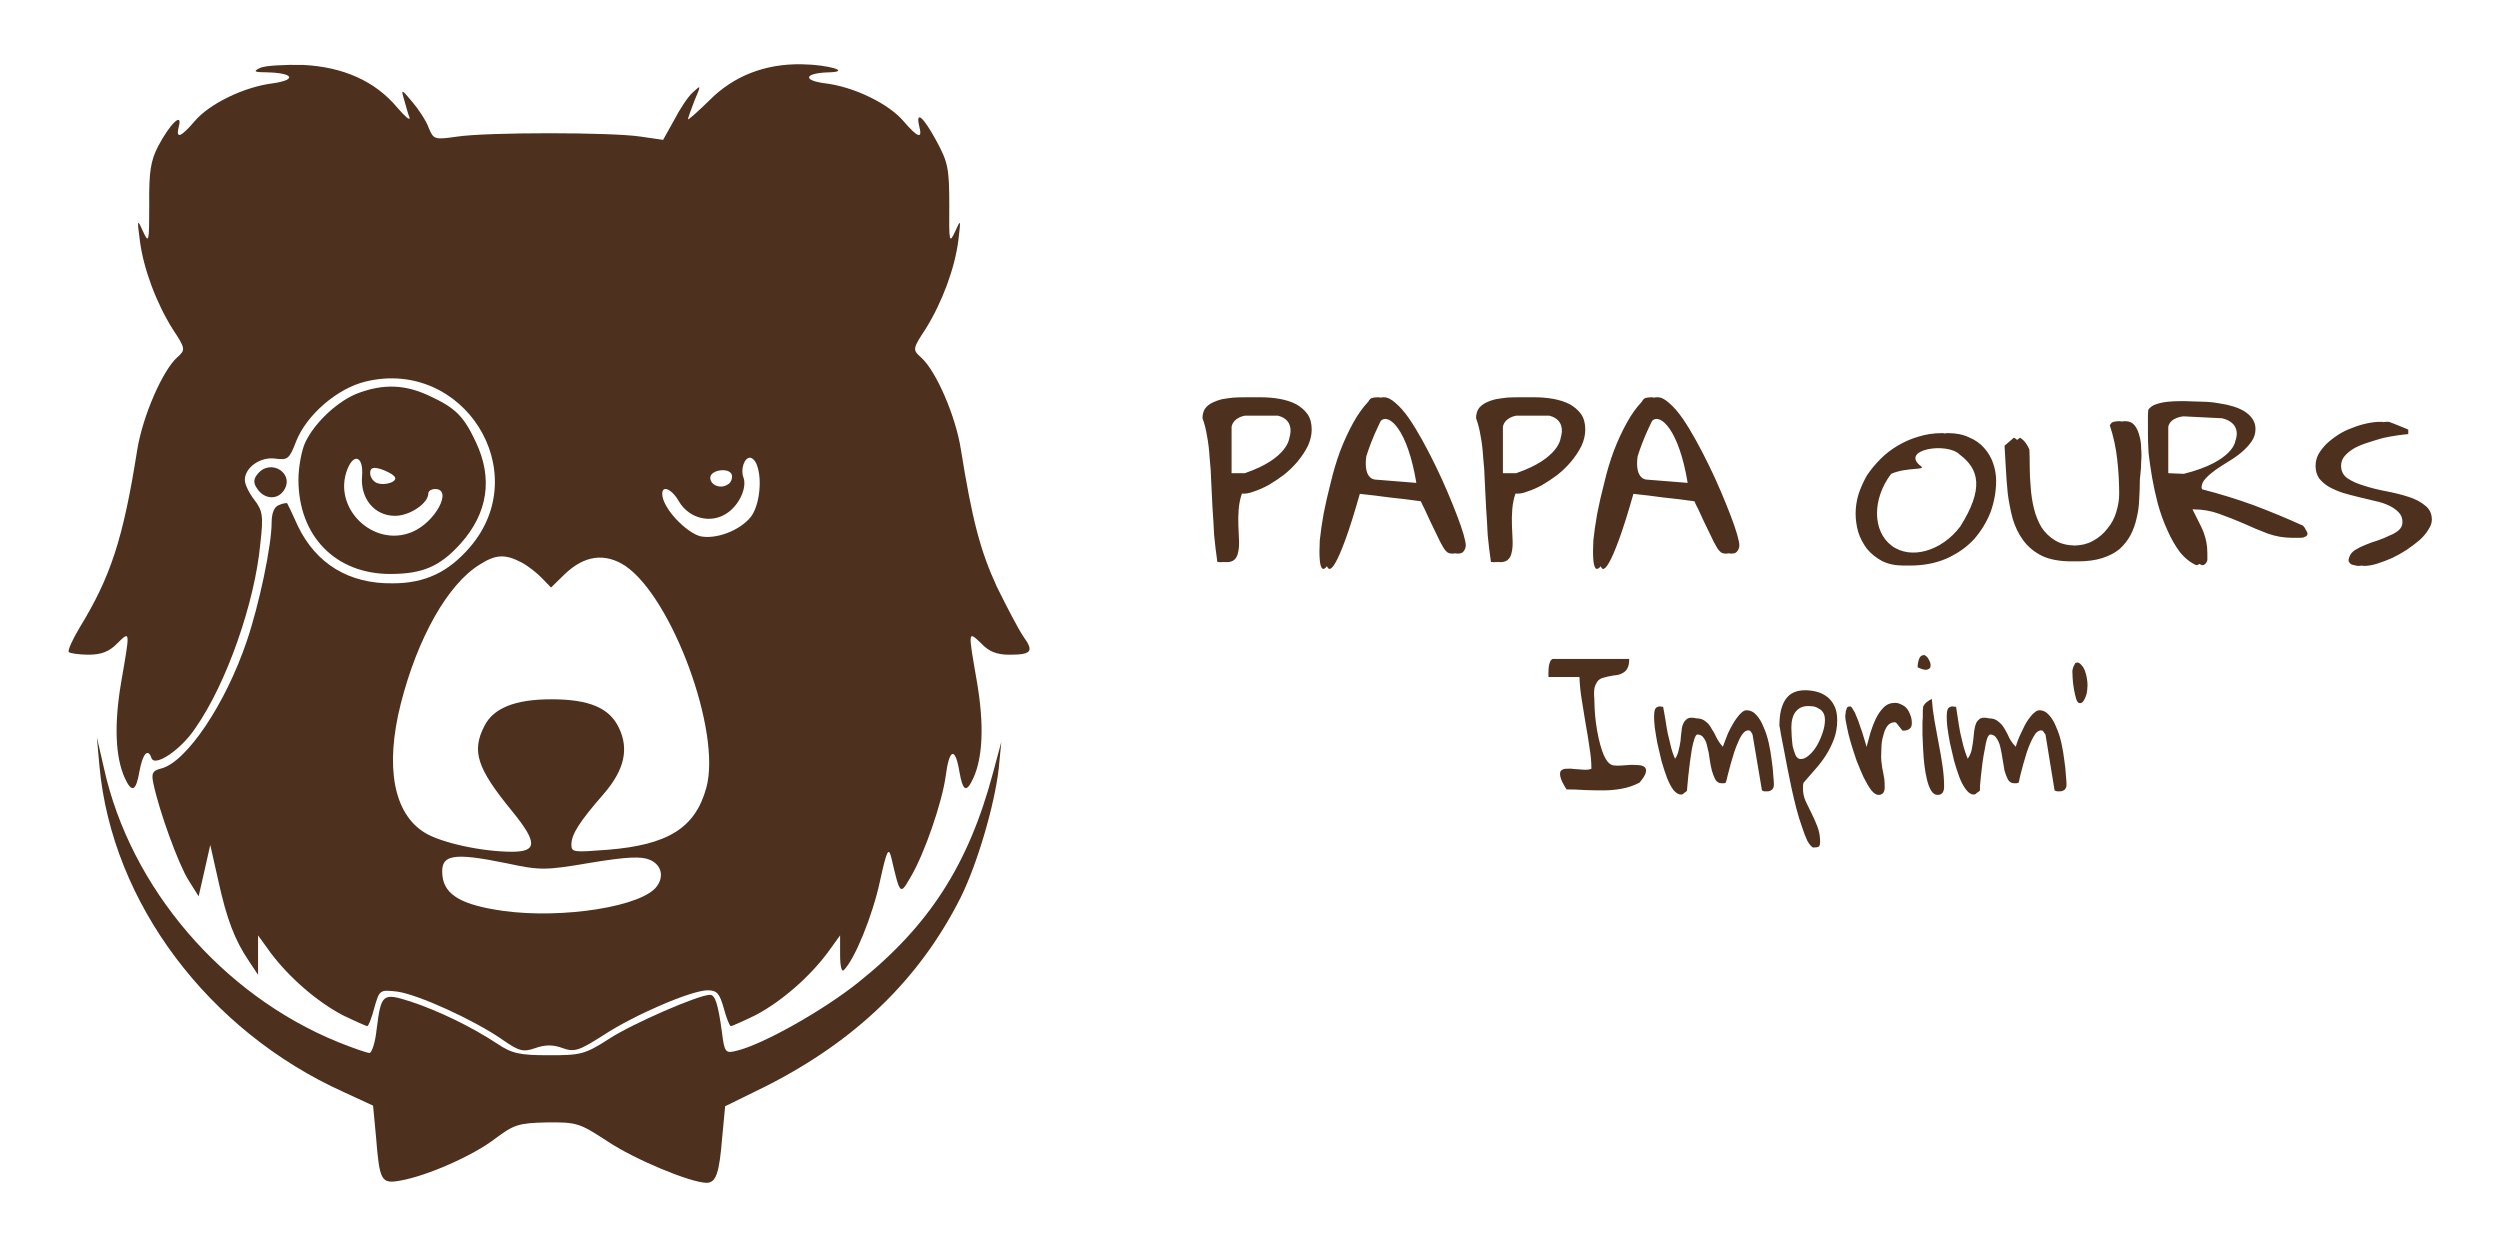 <svg version="1.2" xmlns="http://www.w3.org/2000/svg" viewBox="0 0 774 386">
	<title>Logo papa ours imprim'</title>
	<style>
		.s0 { fill: #4d301d } 
	</style>
	<g id="Text">
		<path id="Imprim'" fill-rule="evenodd" class="s0" d="m492.7 238q0-3.1-0.6-6.6-0.5-3.6-1.2-7.4-0.6-3.7-1.2-7.4-0.6-3.7-0.7-7h-9.6q0-0.5 0-1.3 0-0.9 0.1-1.8 0.1-0.9 0.4-1.6 0.3-0.7 0.8-0.9h23.7q0 1.8-0.5 2.8-0.5 1-1.4 1.5-0.8 0.5-1.9 0.7-1 0.1-2 0.3-1.1 0.2-2.1 0.5-1 0.2-1.7 0.9-0.7 0.8-1.1 2.1-0.3 1.3-0.1 3.5 0 1.2 0.1 3.2 0.1 2 0.4 4.3 0.3 2.3 0.8 4.6 0.5 2.3 1.2 4.3 0.7 1.9 1.6 3.1 1 1.2 2.2 1.2 0.9 0.1 2.2 0 1.4-0.1 2.8-0.2 1.4 0 2.6 0.1 1.2 0.1 1.8 0.7 0.5 0.6 0.2 1.7-0.3 1.1-1.9 3-2.7 1.4-5.6 1.9-2.8 0.5-5.6 0.5-2.9 0-5.7-0.1-2.9-0.2-5.7-0.2-1.6-2.5-1.9-3.9-0.3-1.4 0.2-1.9 0.6-0.6 1.7-0.6 1.3-0.1 2.6 0.1 1.4 0.1 2.8 0.2 1.4 0.1 2.3-0.3zm19.4-16.2q0-1.4 0.3-2.2 0.4-0.9 1.6-0.9 0.1 0 0.5 0.1 0.4 0 0.4 0 0.3 1.8 0.7 3.9 0.3 2.1 0.7 4.2 0.5 2.2 1 4.2 0.5 2.1 1.3 3.8 0.8-1.1 1.1-2.6 0.4-1.5 0.6-3 0.1-1.6 0.3-2.9 0.1-1.5 0.6-2.5 0.5-1 1.4-1.5 0.9-0.4 2.6 0 1.8 0 2.9 1 1.1 0.8 1.8 2.2 0.9 1.3 1.6 2.9 0.8 1.5 1.9 2.7 0.3-0.8 0.7-1.9 0.4-1.1 0.9-2.3 0.6-1.3 1.3-2.5 0.7-1.3 1.4-2.2 0.8-1.1 1.5-1.7 0.8-0.7 1.5-0.7 1.8 0 3.1 1.5 1.3 1.4 2.2 3.7 1 2.2 1.6 4.9 0.6 2.7 0.9 5.3 0.4 2.5 0.5 4.7 0.2 2 0.2 2.9 0 0.8-0.3 1.2-0.2 0.4-0.6 0.6-0.4 0.2-0.9 0.3-0.4 0-0.8 0-0.1 0-0.3 0-0.2 0-0.4-0.1-0.1-0.1-0.4-0.2l-2.9-17.2q0-0.2-0.3-0.6-0.3-0.5-0.5-0.7-0.1 0-0.2 0-0.1 0-0.2 0 0-0.1 0-0.1-1 0-1.8 1-0.8 1-1.4 2.5-0.7 1.5-1.3 3.3-0.6 1.9-1.1 3.7-0.5 1.8-0.9 3.4-0.3 1.4-0.6 2.3-0.1 0.1-0.6 0.2-0.6 0-0.7 0-1.2 0-1.9-1.1-0.6-1.1-1.1-2.8-0.4-1.6-0.7-3.6-0.2-2-0.7-3.7-0.3-1.7-1.1-2.8-0.7-1.1-2-1.1-0.4 0-0.9 1.3-0.4 1.2-0.8 3.2-0.3 1.9-0.6 4.1-0.3 2.2-0.5 4.2-0.2 1.9-0.3 3.2-0.1 1.3-0.1 1.3 0 0.2-0.3 0.4-0.3 0.2-0.6 0.4-0.2 0.3-0.5 0.4-0.3 0.1-0.4 0.1-1.2 0-2.4-1.4-1.1-1.5-2-3.8-0.9-2.4-1.7-5.2-0.7-2.9-1.3-5.6-0.5-2.7-0.8-4.9-0.2-2.1-0.2-3.3zm38.8 2.9q0-5.5 2-8.3 1.9-2.7 6-2.7 1.6 0 3.3 0.4 1.8 0.4 3.3 1.5 1.4 1 2.3 2.7 1 1.8 1 4.7 0 3.1-1 5.8-1 2.7-2.6 5.2-1.5 2.3-3.4 4.4-1.8 2-3.4 3.9-0.1 0.2-0.2 0.9 0 0.7 0 1 0 1.9 0.8 3.8 0.9 1.9 1.9 3.9 1 2 1.8 4.1 0.8 2.2 0.8 4.5 0 1.3-0.4 1.6-0.4 0.3-1.8 0.3-0.9-0.5-1.8-2.2-0.8-1.7-1.6-4.2-0.9-2.5-1.7-5.5-0.8-3.1-1.5-6.3-0.7-3.2-1.3-6.3-0.6-3.2-1.1-5.8-0.5-2.7-0.9-4.6-0.3-2-0.5-2.8zm3.7 0.6q0 0.8 0.1 2.5 0.1 1.6 0.3 3.2 0.4 1.6 0.9 2.8 0.6 1.2 1.6 1.2 1.3 0 2.6-1.2 1.4-1.2 2.5-3.1 1-1.8 1.7-3.9 0.7-2.1 0.7-3.8 0-1.5-0.5-2.3-0.5-0.9-1.4-1.3-0.7-0.5-1.7-0.7-0.9-0.1-1.7-0.1-2.4 0-3.8 1.8-1.3 1.7-1.3 4.9zm16.7-3.5q0-0.5 0.1-1 0-0.6 0.2-1 0.1-0.5 0.3-0.8 0.3-0.3 0.9-0.3 0.4 0 0.9 1 0.6 0.8 1.1 2.2 0.6 1.3 1.1 3 0.6 1.6 1 3 0.4 1.3 0.7 2.3 0.2 0.9 0.3 1 0.5-2 1.2-4.4 0.7-2.3 1.7-4.4 1-2 2.4-3.4 1.4-1.4 3.5-1.4 1 0 1.9 0.5 1 0.4 1.7 1.2 0.7 0.8 1.1 2 0.5 1.1 0.5 2.6 0 1.3-0.8 1.8-0.7 0.5-1.7 0.5h-0.4l-1.9-2.4q-0.1 0-0.1-0.1-0.1 0-0.2 0 0-0.1-0.1-0.1-1.5 0-2.4 1.2-0.8 1.1-1.2 2.8-0.5 1.6-0.6 3.4-0.1 1.8-0.1 3.3 0 1.2 0.2 2.4 0.1 1.1 0.4 2.3 0.2 1.1 0.4 2.3 0.1 1.1 0.1 2.4 0 2.4-1.9 2.4-1.1 0-2.3-1.5-1.1-1.5-2.3-3.9-1.1-2.4-2.2-5.2-1-2.9-1.8-5.6-0.8-2.7-1.2-4.9-0.5-2.2-0.5-3.2zm23.9 2.6q0-0.4 0-1.1 0.1-0.8 0.1-1.7 0-0.8 0-1.6 0.1-0.8 0.1-1.2 0.4-0.9 1.2-1.5 0.8-0.6 1.5-0.9 0.2 3.1 0.8 6.6 0.6 3.5 1.3 7.1 0.7 3.5 1.2 7 0.5 3.4 0.5 6.4 0 2.6-2 2.6-1.2 0-2-1.3-0.8-1.3-1.3-3.4-0.5-2-0.8-4.5-0.3-2.5-0.4-5-0.1-2.4-0.2-4.4 0-2 0-3.1zm0.6-21.6q0.9 0.4 1.4 1.5 0.6 1 0.5 1.9 0 0.8-1 1.1-0.9 0.3-3-0.7 0-1.5 0.5-2.7 0.4-1.1 1.6-1.1zm6.9 19q0-1.4 0.3-2.2 0.4-0.9 1.6-0.9 0.1 0 0.5 0.1 0.4 0 0.5 0 0.3 1.8 0.6 3.9 0.3 2.1 0.7 4.2 0.5 2.2 1 4.2 0.6 2.1 1.3 3.8 0.8-1.1 1.2-2.6 0.3-1.5 0.5-3 0.2-1.6 0.3-2.9 0.2-1.5 0.6-2.5 0.5-1 1.4-1.5 1-0.4 2.6 0 1.8 0 2.9 1 1.1 0.8 1.9 2.2 0.8 1.3 1.5 2.9 0.8 1.5 2 2.7 0.2-0.8 0.6-1.9 0.4-1.1 1-2.3 0.6-1.3 1.2-2.5 0.7-1.3 1.4-2.2 0.8-1.1 1.6-1.7 0.7-0.7 1.5-0.7 1.7 0 3 1.5 1.3 1.4 2.2 3.7 1 2.2 1.6 4.9 0.6 2.7 0.9 5.3 0.4 2.5 0.5 4.7 0.2 2 0.2 2.9 0 0.8-0.3 1.2-0.2 0.4-0.6 0.6-0.4 0.2-0.9 0.3-0.4 0-0.8 0-0.1 0-0.3 0-0.1 0-0.4-0.1-0.1-0.1-0.4-0.2l-2.8-17.2q0-0.2-0.4-0.6-0.3-0.5-0.5-0.7-0.1 0-0.2 0-0.1 0-0.1 0-0.1-0.1-0.1-0.1-0.9 0-1.8 1-0.7 1-1.4 2.5-0.7 1.5-1.3 3.3-0.6 1.9-1.1 3.7-0.5 1.8-0.9 3.4-0.3 1.4-0.5 2.3-0.2 0.1-0.7 0.2-0.5 0-0.7 0-1.2 0-1.9-1.1-0.6-1.1-1.1-2.8-0.3-1.6-0.6-3.6-0.3-2-0.7-3.7-0.4-1.7-1.2-2.8-0.7-1.1-1.9-1.1-0.5 0-1 1.3-0.4 1.2-0.7 3.2-0.4 1.9-0.7 4.1-0.3 2.2-0.5 4.2-0.2 1.9-0.3 3.2 0 1.3 0 1.3-0.1 0.2-0.4 0.4-0.3 0.2-0.6 0.4-0.2 0.3-0.5 0.4-0.3 0.1-0.4 0.1-1.2 0-2.3-1.4-1.2-1.5-2.1-3.8-0.9-2.4-1.7-5.2-0.7-2.9-1.3-5.6-0.5-2.7-0.8-4.9-0.2-2.1-0.2-3.3zm38.9-14.1q0-0.1 0.1-0.5 0.1-0.3 0.2-0.7 0.2-0.4 0.4-0.8 0.1-0.3 0.2-0.4 0.1 0 0.2-0.1 0.1 0 0.2 0 0-0.1 0.1-0.1 0.8 0 1.4 0.8 0.7 0.7 1.1 1.8 0.4 1.1 0.6 2.3 0.2 1.2 0.2 2.1 0 0.5-0.1 1.6-0.1 1-0.4 1.8-0.3 0.9-0.8 1.6-0.4 0.6-1.1 0.6-0.7 0-1.1-1.3-0.4-1.3-0.7-3-0.3-1.7-0.4-3.3-0.1-1.7-0.1-2.4z"/>
		<path id="PAPA OURS" fill-rule="evenodd" class="s0" d="m390.5 123q2.9 0 5.7 0.5 2.8 0.5 5 1.6 2.2 1.2 3.6 3.1 1.3 1.9 1.3 4.8 0 2.5-1.2 5.1-1.2 2.4-3.1 4.7-1.9 2.3-4.3 4.2-2.4 1.8-4.8 3.2-2.4 1.3-4.6 2-2.1 0.8-3.6 0.6-0.8 2.3-1 4.9-0.2 2.5-0.1 5 0.1 2.4 0.2 4.6 0.1 2.2-0.3 3.8-0.3 1.6-1.4 2.4-1 0.7-3 0.5-0.9 0.1-2 0-0.6-4.1-1-8.3-0.2-4.2-0.5-8.4-0.2-4.1-0.4-8.1-0.1-3.9-0.5-7.5-0.2-3.6-0.8-6.7-0.5-3.1-1.4-5.5 0-1.8 0.8-3 0.8-1.1 2.2-1.8 1.4-0.7 3-1.1 1.8-0.3 3.6-0.5 1.8-0.1 3.6-0.1 0 0 0.1 0 0.9 0 1.7 0 0.7 0 1.4 0 0.9 0 1.8 0zm38 0q1.6 0 3.6 1.8 2 1.7 4.1 4.7 2 2.9 4.1 6.7 2.1 3.8 4.1 7.9 2 4.1 3.7 8.1 1.7 4 3 7.4 1.3 3.4 2 5.8 0.7 2.5 0.7 3.4 0 1-0.6 1.8-0.5 0.8-1.8 0.8-0.5 0-0.9-0.1-0.4 0.1-0.9 0.1-0.9 0-1.5-0.4-0.5-0.4-1-1.1-0.4-0.6-0.7-1.2-0.4-0.7-0.6-1.1-0.3-0.7-1.2-2.5-0.8-1.7-1.8-3.7-0.9-2-1.7-3.7-0.9-1.7-1.2-2.5-4.9-0.7-9.8-1.2-4.3-0.6-9.1-1.1-2.5 8.8-4.4 14-1.9 5.2-3.2 7.4-1.2 2.1-2 1.8-0.3-0.2-0.6-0.8-0.7 1-1.3 0.8-0.7-0.4-0.9-2.7-0.2-2.3 0-6.1 0.4-3.8 1.2-8.3 0.9-4.6 2.2-9.6 1.2-5.1 2.9-9.7 1.8-4.7 4-8.7 2.2-4 4.7-6.6 0.5-1 1.2-1.2 0.8-0.2 1.9-0.2 0.3 0 0.6 0.1 0.6-0.1 1.2-0.1zm46.7 0q2.9 0 5.7 0.5 2.8 0.5 5 1.6 2.2 1.2 3.6 3.1 1.3 1.9 1.3 4.8 0 2.5-1.2 5.1-1.2 2.4-3.1 4.7-1.9 2.3-4.3 4.2-2.4 1.8-4.8 3.2-2.4 1.3-4.6 2-2.1 0.8-3.6 0.6-0.8 2.3-1 4.9-0.2 2.5-0.1 5 0.1 2.4 0.2 4.6 0.1 2.2-0.3 3.8-0.3 1.6-1.4 2.4-1 0.7-3 0.5-0.9 0.1-2 0-0.6-4.1-1-8.3-0.2-4.2-0.5-8.4-0.2-4.1-0.4-8.1-0.1-3.9-0.5-7.5-0.2-3.6-0.8-6.7-0.5-3.1-1.4-5.5 0-1.8 0.8-3 0.8-1.1 2.2-1.8 1.4-0.7 3.1-1.1 1.7-0.3 3.5-0.5 1.8-0.1 3.6-0.1 0 0 0.1 0 0.9 0 1.7 0 0.7 0 1.4 0 0.9 0 1.8 0zm38.1 0q1.5 0 3.5 1.8 2 1.7 4.1 4.7 2 2.9 4.1 6.7 2.1 3.8 4.1 7.9 2 4.1 3.7 8.1 1.7 4 3 7.4 1.3 3.4 2 5.8 0.7 2.5 0.7 3.4 0 1-0.6 1.8-0.5 0.8-1.8 0.8-0.5 0-0.9-0.1-0.4 0.1-0.9 0.1-0.9 0-1.5-0.4-0.5-0.4-1-1.1-0.4-0.6-0.7-1.2-0.4-0.7-0.6-1.1-0.3-0.7-1.2-2.5-0.8-1.7-1.8-3.7-0.9-2-1.7-3.7-0.9-1.7-1.2-2.5-4.9-0.7-9.8-1.2-4.3-0.6-9.1-1.1-2.5 8.8-4.4 14-1.9 5.2-3.2 7.4-1.2 2.1-2 1.8-0.3-0.2-0.5-0.8-0.8 1-1.4 0.8-0.7-0.4-0.9-2.7-0.2-2.3 0-6.1 0.4-3.8 1.2-8.3 0.9-4.6 2.2-9.6 1.2-5.1 2.9-9.7 1.8-4.7 4-8.7 2.2-4 4.7-6.6 0.5-1 1.2-1.2 0.8-0.2 1.9-0.2 0.3 0 0.6 0.1 0.6-0.1 1.3-0.1zm89.8 11.1q3.8 0 6.5 1.3 2.9 1.2 4.7 3.3 1.9 2.1 2.8 4.8 0.9 2.6 0.9 5.4 0 4.8-1.7 9.6-1.8 4.6-5.1 8.4-3.4 3.7-8.5 6-5 2.2-11.5 2.2-0.4 0-0.7 0-0.6 0-1.1 0-3.9 0-6.7-1.4-2.8-1.5-4.7-3.8-1.8-2.4-2.7-5.2-0.8-2.9-0.8-5.7 0-3 0.9-6 1-3 2.6-5.8 1.8-2.7 4.2-5.1 2.4-2.4 5.3-4.1 3-1.8 6.4-2.8 3.5-1.1 7.3-1.1 0.5 0 0.9 0.1 0.5-0.1 1-0.1zm22.3 1.4q1.1 0.7 1.8 1.7 0.7 1 1.1 2 0.1 2.2 0.1 5.3 0 3 0.3 6.3 0.2 3.3 1 6.6 0.8 3.2 2.3 5.8 1.7 2.6 4.4 4.2 2.4 1.4 5.9 1.5 3.3-0.1 5.6-1.4 2.8-1.5 4.6-3.9 1.9-2.3 2.7-5.1 0.9-2.9 0.9-5.6 0-5.2-0.6-10.6-0.6-5.5-2.3-10.6 0.5-1 1.2-1.1 0.8-0.2 1.7-0.2 0.4 0 0.8 0.1 0.5-0.1 1.1-0.1 1.8 0 2.8 1.2 1 1.2 1.5 3.1 0.6 1.9 0.6 4.1 0.2 2.2 0 4.2 0 2-0.2 3.5-0.2 1.5-0.2 1.9 0 3-0.2 6.1-0.1 3.1-0.8 5.9-0.6 2.8-1.9 5.3-1.3 2.4-3.4 4.3-2.2 1.8-5.4 2.8-3.1 1-7.6 1-0.4 0-0.9 0-0.4 0-0.9 0-5.6 0-9.2-1.7-3.6-1.8-5.8-4.8-2.2-3-3.3-6.8-1-3.8-1.5-7.7-0.4-4-0.6-7.9-0.2-3.8-0.4-6.9l2.9-2.5q0.6 0.3 1 0.7zm51.2-11.3q1.8 0.1 3 0.1 1.5 0 3.5 0.1 2.1 0.1 4.1 0.5 2.1 0.3 4.1 0.9 2 0.6 3.5 1.5 1.6 1 2.5 2.3 1 1.4 1 3.2 0 2.2-1.3 4-1.2 1.7-3.1 3.3-1.8 1.5-4 2.8-2.1 1.3-4 2.6-1.8 1.3-3 2.6-1.3 1.3-1.3 2.9 0 0.1 0.1 0.3 0.1 0.2 0.1 0.2 8.2 2.1 15.9 4.9 7.7 2.9 15.2 6.3 0.2 0.1 0.4 0.4 0.3 0.3 0.5 0.8 0.2 0.4 0.4 0.7 0.2 0.4 0.2 0.6 0 0.5-0.4 0.8-0.3 0.2-0.8 0.4-0.5 0.1-0.9 0.1-0.5 0-0.9 0-0.3 0-0.7 0-0.2 0-0.3 0-0.5 0-0.8 0-3.8 0-7.5-1.3-3.7-1.4-7.4-3.1-3.7-1.6-7.6-3-3.8-1.4-8-1.4h-0.3q1.1 2.1 1.9 3.8 0.9 1.7 1.5 3.2 0.6 1.6 0.9 3.2 0.3 1.6 0.3 3.4 0 0.4 0 1 0 0.5 0 1.1-0.1 0.6-0.5 1-0.3 0.5-1.1 0.6-0.4-0.2-0.9-0.4-0.3 0.3-0.9 0.4-2.9-1.3-5.2-4.2-2.2-3-3.8-6.7-1.7-3.7-2.9-8-1.1-4.2-1.8-8.2-0.7-4.1-1.1-7.6-0.2-3.6-0.2-5.9 0-0.5 0-1.5 0-1.1 0-2.3 0-1.2 0-2.2 0.1-1.1 0.1-1.5 0.8-1.2 2.3-1.7 1.7-0.6 3.6-0.8 1.9-0.2 3.7-0.2 0.1 0 0.2 0 0.9 0 1.7 0zm62.2 6.4h0.8q0.6 0.2 1.6 0.6 1.1 0.4 2 0.8 1 0.4 1.7 0.7 0.7 0.3 0.7 0.3v1.4q-1.3 0.1-3.4 0.4-2.1 0.3-4.4 0.8-2.2 0.6-4.6 1.4-2.3 0.7-4.2 1.7-1.9 1.1-3.1 2.5-1.1 1.3-1.1 3 0 2.5 2 3.9 2.1 1.4 5.2 2.3 3.1 1 6.8 1.7 3.7 0.7 6.8 1.7 3.2 1 5.2 2.7 2.1 1.6 2.1 4.4 0 1.5-1.1 3.1-1 1.7-2.8 3.3-1.8 1.5-4 3-2.2 1.4-4.5 2.5-2.3 1-4.5 1.7-2.2 0.7-4 0.7-0.4 0-0.8-0.1-0.5 0.1-1 0.1-0.6 0-1.2-0.2-0.6-0.1-1.1-0.3-0.4-0.3-0.7-0.8-0.2-0.5 0.1-1.3 0.4-1.4 1.8-2.3 1.4-0.9 3.2-1.6 1.9-0.8 3.9-1.4 2-0.7 3.6-1.5 1.8-0.7 2.9-1.7 1.1-1 1.1-2.5 0-1.8-1.2-3-1.1-1.2-3-2.1-1.9-0.9-4.3-1.4-2.4-0.6-5-1.2-2.5-0.6-4.9-1.3-2.4-0.8-4.4-1.9-1.8-1.1-3-2.6-1.1-1.6-1.1-3.9 0-1.9 0.9-3.6 1-1.7 2.5-3.2 1.6-1.5 3.6-2.8 2-1.3 4.3-2.1 2.2-0.9 4.5-1.4 2.3-0.5 4.2-0.5h0.8q0.1 0 0.1 0.1 0.5-0.1 1-0.1zm-131.9 32.4c7.3-11.6 5.9-17.7-0.1-22.2-3.9-4.1-18.9-1.6-12 3.6 1.5 1.2-4.5 0.2-9.3 2.3-5.9 7.8-5.8 17.7 0.1 22.2 5.9 4.5 15.5 1.8 21.3-5.9zm-183.9-21.7c-1 7.5 3 7.2 3 7.2l12.5 1c-2.7-16.5-8.5-21.7-11-19.2 0 0-2.7 5.2-4.5 11zm84 0c-1 7.5 3 7.2 3 7.2l12.5 1c-2.7-16.5-8.5-21.7-11-19.2 0 0-2.7 5.2-4.5 11zm-125.7 5.2h4.1c13.5-4.6 13.8-11 13.8-11 0 0 2-5.4-3.5-6.8h-10.3c0 0-3.5 0.5-4.1 3.4zm290 0l4.8 0.2c15.6-3.9 16-10.3 16-10.3 0 0 2.3-5.3-4.1-6.9l-12-0.6c0 0-4.1 0.3-4.7 3.2zm-206 0h4.1c13.5-4.6 13.8-11 13.8-11 0 0 2-5.4-3.5-6.8h-10.3c0 0-3.5 0.5-4.1 3.4z"/>
	</g>
	<g id="Logo">
		<path id="Layer" fill-rule="evenodd" class="s0" d="m93.8 20.1c12.4 0.6 22.3 5 29.1 13.1 2.5 2.9 4.1 4.3 3.9 3.2-0.5-1.1-1.1-3.6-1.7-5.6-1-3.3-0.8-3.3 2.5 0.7 1.9 2.2 4.3 5.8 5.1 8 1.5 3.7 1.8 3.8 8.8 2.8 9.1-1.4 47.9-1.4 56.9 0l6.9 1 3.4-6.1c1.8-3.5 4.4-7.4 5.8-8.6 2.6-2.4 2.6-2.4 0.5 2.6-1.1 2.8-2 5.4-2 5.7 0 0.4 2.9-2.2 6.6-5.8 7.5-7.6 17.3-11.4 28.6-11.2 8.2 0.1 15.6 2.3 8.4 2.5-7.6 0.2-8.3 2.5-1.1 3.4 9 1.1 19.8 6.4 24.3 11.8 4.3 5 5.9 5.6 4.8 1.5-1.2-5.1 1.3-2.9 5.3 4.5 3.6 6.6 4 8.6 4 19.8-0.1 11.6 0 12.2 1.8 8.3 1.8-4 1.8-3.9 1 2.8-1.1 8.6-5 19.1-10.1 27.3-4.1 6.2-4.1 6.5-1.4 8.9 4.6 4.1 10.7 18.1 12.3 28.5 3.5 21.8 6 31.3 11.1 42.4 3.1 6.3 6.7 13.2 8.2 15.4 3.4 4.7 2.6 5.7-4.3 5.7-3.9 0-6.4-1-8.7-3.5-4.2-4-4.1-4.1-1.3 12.1 2.2 13 1.8 23-1.1 29.5-2.2 4.8-3.3 4.3-4.4-2.1-1.3-7.6-3.1-6.9-4.2 1.5-1.1 8.2-6.6 24.2-10.9 31.4-3.2 5.5-3.2 5.7-5.9-5.9-0.9-3.6-1.4-2.7-3.6 7.3-2.2 10.3-7.7 23.9-11.1 27.3-0.7 0.8-1.2-1-1.2-4.8v-5.9l-3.9 5.4c-5.7 7.6-14.3 15.1-22.3 19.3-3.9 1.9-7.3 3.4-7.6 3.4-0.4 0-1.4-2.5-2.2-5.5-1.3-4.6-2.1-5.6-5-5.6-5 0-22.5 7.5-32.3 13.9-7.5 4.8-8.9 5.3-12.6 4-2.9-1.1-5.4-1.1-8.5 0-3.7 1.3-5 1-10.4-2.8-8.9-6.1-25.9-13.8-32.3-14.7-5.4-0.6-5.5-0.6-7.1 5-0.8 3.1-1.8 5.7-2.2 5.7-0.2 0-3.7-1.5-7.6-3.4-8-4.2-16.6-11.7-22.3-19.3l-3.9-5.4v12.2l-2.8-4.2c-4.4-6.5-6.9-13-9.5-24.9l-2.5-11.1-1.8 8-1.8 7.9-3.2-5.1c-3.1-5-9-21.2-10.8-29.8-0.7-3.2-0.3-4 2.5-4.7 7.7-2 19.8-19.8 26.4-39.4 3.8-11.1 7.7-29.6 7.7-36.7 0-2.9 0.8-4.9 2.2-5.4 1.2-0.6 2.5-0.7 2.6-0.6 0.2 0.3 1.7 3.4 3.3 7 5.6 11.7 15.8 18 29.4 17.8 9.9 0 17.2-3.4 23.9-11.2 20.1-23.4-2-58.5-32.2-51.3-8.9 2.1-18.4 10.4-21.6 18.5-2.1 5.5-2.6 5.9-6.4 5.4-4.6-0.7-9.5 2.7-9.5 6.6 0 1.4 1.3 4 2.9 6.1 2.6 3.4 2.9 4.9 1.9 13.6-1.7 18.3-10.5 43.4-20.1 57.1-4.4 6.7-12.6 12.2-13.6 9.3-1.1-3.2-2.7-1.4-3.7 4-1.1 6.4-2.4 6.9-4.6 2.1-2.9-6.5-3.3-16.5-1.1-29.5 2.8-16.2 2.9-16.1-1.2-12.1-2.4 2.5-4.9 3.5-8.8 3.5-2.9 0-5.7-0.4-6.2-0.8-0.4-0.5 1.1-3.8 3.3-7.5 9.6-15.7 13.5-27.3 17.9-55.2 1.7-10.4 7.8-24.4 12.3-28.5 2.7-2.4 2.7-2.7-1.4-8.9-5.1-8.2-9-18.7-10.1-27.3-0.9-6.8-0.8-6.8 1-2.8 1.8 3.9 1.9 3.3 1.9-8.3-0.1-10.1 0.4-13.6 2.8-18.2 3.6-6.8 7.5-10.6 6.4-6.2-1.1 4.2 0.5 3.6 4.8-1.4 4.5-5.4 15.3-10.7 24.3-11.8 7.5-1.1 6.4-3.2-1.8-3.4-4 0-4.5-0.3-2.1-1.4 1.5-0.7 7.5-1 13.2-0.9zm138.4 121.6c-1.8 0-3 3.7-2 6.2 1.1 3.2-1.4 8.6-5.3 11.1-4.9 3.2-11.5 1.5-14.6-3.6-2.7-4.8-6.3-5.5-5-0.9 1.4 4.4 7.4 10.3 11.4 11.5 4.9 1.1 12.3-1.7 15.7-5.9 2.7-3.4 3.7-11.6 1.9-16.2-0.4-1.2-1.4-2.2-2.1-2.2zm-5.6 5.4c-0.6-2.5-6.7-1.7-6.7 0.8 0 2.3 3.2 3.6 5.4 2.1 1-0.5 1.5-1.9 1.3-2.9zm-78.1 27.7c-9.8 6-19.2 22.6-24.4 43-5 19.7-2.2 34.1 7.4 40 5 3.1 17.7 5.9 27 5.9 7.9 0 7.9-2.9 0.1-12.5-10.9-13.3-12.7-18.6-8.6-26.5 2.8-5.5 9.5-8.2 20.7-8.2 11.8 0 18 2.7 20.9 8.8 3.2 6.6 1.7 13.1-4.7 20.5-7.5 8.6-10 12.5-10 15.7 0 2.4 0.7 2.4 11.1 1.6 18.9-1.5 27.3-6.8 30.7-19.3 4.7-17.3-10.6-58.7-25.1-68.6-6.3-4.1-12.6-3.3-18.7 2.5l-4.3 4.2-2.8-2.9c-1.4-1.5-4.3-3.8-6.4-4.9-5-2.6-7.9-2.5-12.9 0.7zm-11.5 96.5c0.7 5.8 6 8.9 18.7 10.7 18.5 2.6 43.7-1.4 47.8-7.8 2.1-3 1.2-6.5-2.3-8-2.6-1.1-6.8-1-18.3 0.9-14 2.4-15.7 2.4-25.9 0.2-17.1-3.5-20.8-2.8-20 4z"/>
		<path id="Layer" fill-rule="evenodd" class="s0" d="m132.6 122.4c8.3 3.8 10.9 6.3 14.7 14.4 5.4 11.4 3.7 22.1-4.7 31.5-6.4 7.1-11.8 9.4-21.8 9.4-16.9 0-28.4-11.7-28.4-29.2 0-3.9 1-9.2 2.1-11.5 3-6.4 10.5-13.2 16.7-15.4 7.7-2.8 14.2-2.5 21.4 0.8zm-25.1 23c-4.6 12 8.2 24.3 20.1 19.3 7.2-3 12.7-13.3 7.1-13.3-1.1 0-2.1 0.6-2.1 1.4 0 3-5.7 6.9-10.3 6.9-6.4 0-10.8-5.4-10.2-12.3 0.5-6-2.5-7.4-4.6-2zm10.3-0.2c-2.4-0.7-3.2-0.3-3.2 1.3 0 1.2 0.9 2.5 2 3 2.8 1.1 7.1-0.6 5.4-2.1-0.6-0.7-2.6-1.7-4.2-2.2z"/>
		<path id="Layer" class="s0" d="m79.8 146.7c-1.3 1.5-1.4 2.8-0.3 4.4 2.1 3.4 6.1 3.8 8.2 1 3.9-5.3-3.8-10.4-7.9-5.4z"/>
		<path id="Layer" class="s0" d="m30.8 237.3c3.9 42.2 33.7 81.9 75.6 100.8l9.1 4.2 0.9 9.5c1.1 13.9 1.6 14.8 7.6 13.7 8.4-1.5 22.4-7.7 29.2-12.9 5.9-4.4 7.2-4.9 16.1-5.1 9.3-0.1 10.1 0.2 18.7 5.8 8.5 5.7 25.7 12.8 30.7 12.9 3 0 4-2.9 4.9-14.2l0.9-9.5 12.6-6.2c27.7-14 47.5-33 60.3-58.4 5.2-10.5 10.5-28.6 11.8-39.9l0.8-8.3-2.6 9.7c-7.5 28.1-19.6 47.1-41.6 64.7-11 8.8-29.7 19.3-37.7 21.2-3.5 0.9-3.8 0.6-4.6-5.8-1.2-8.8-2.1-11.5-3.7-11.5-3.5 0-24 8.9-31.2 13.6-7.6 4.9-8.9 5.1-18.7 5.1-9 0-11.4-0.5-16-3.6-7.9-5.2-18-10.1-26.7-13-8.8-2.8-9.2-2.5-10.6 8.6-0.4 4-1.5 7.3-2.2 7.3-0.7 0-5.1-1.5-9.8-3.4-35.8-14.6-64.2-47.7-72.4-84.7l-2.2-9.6z"/>
	</g>
</svg>